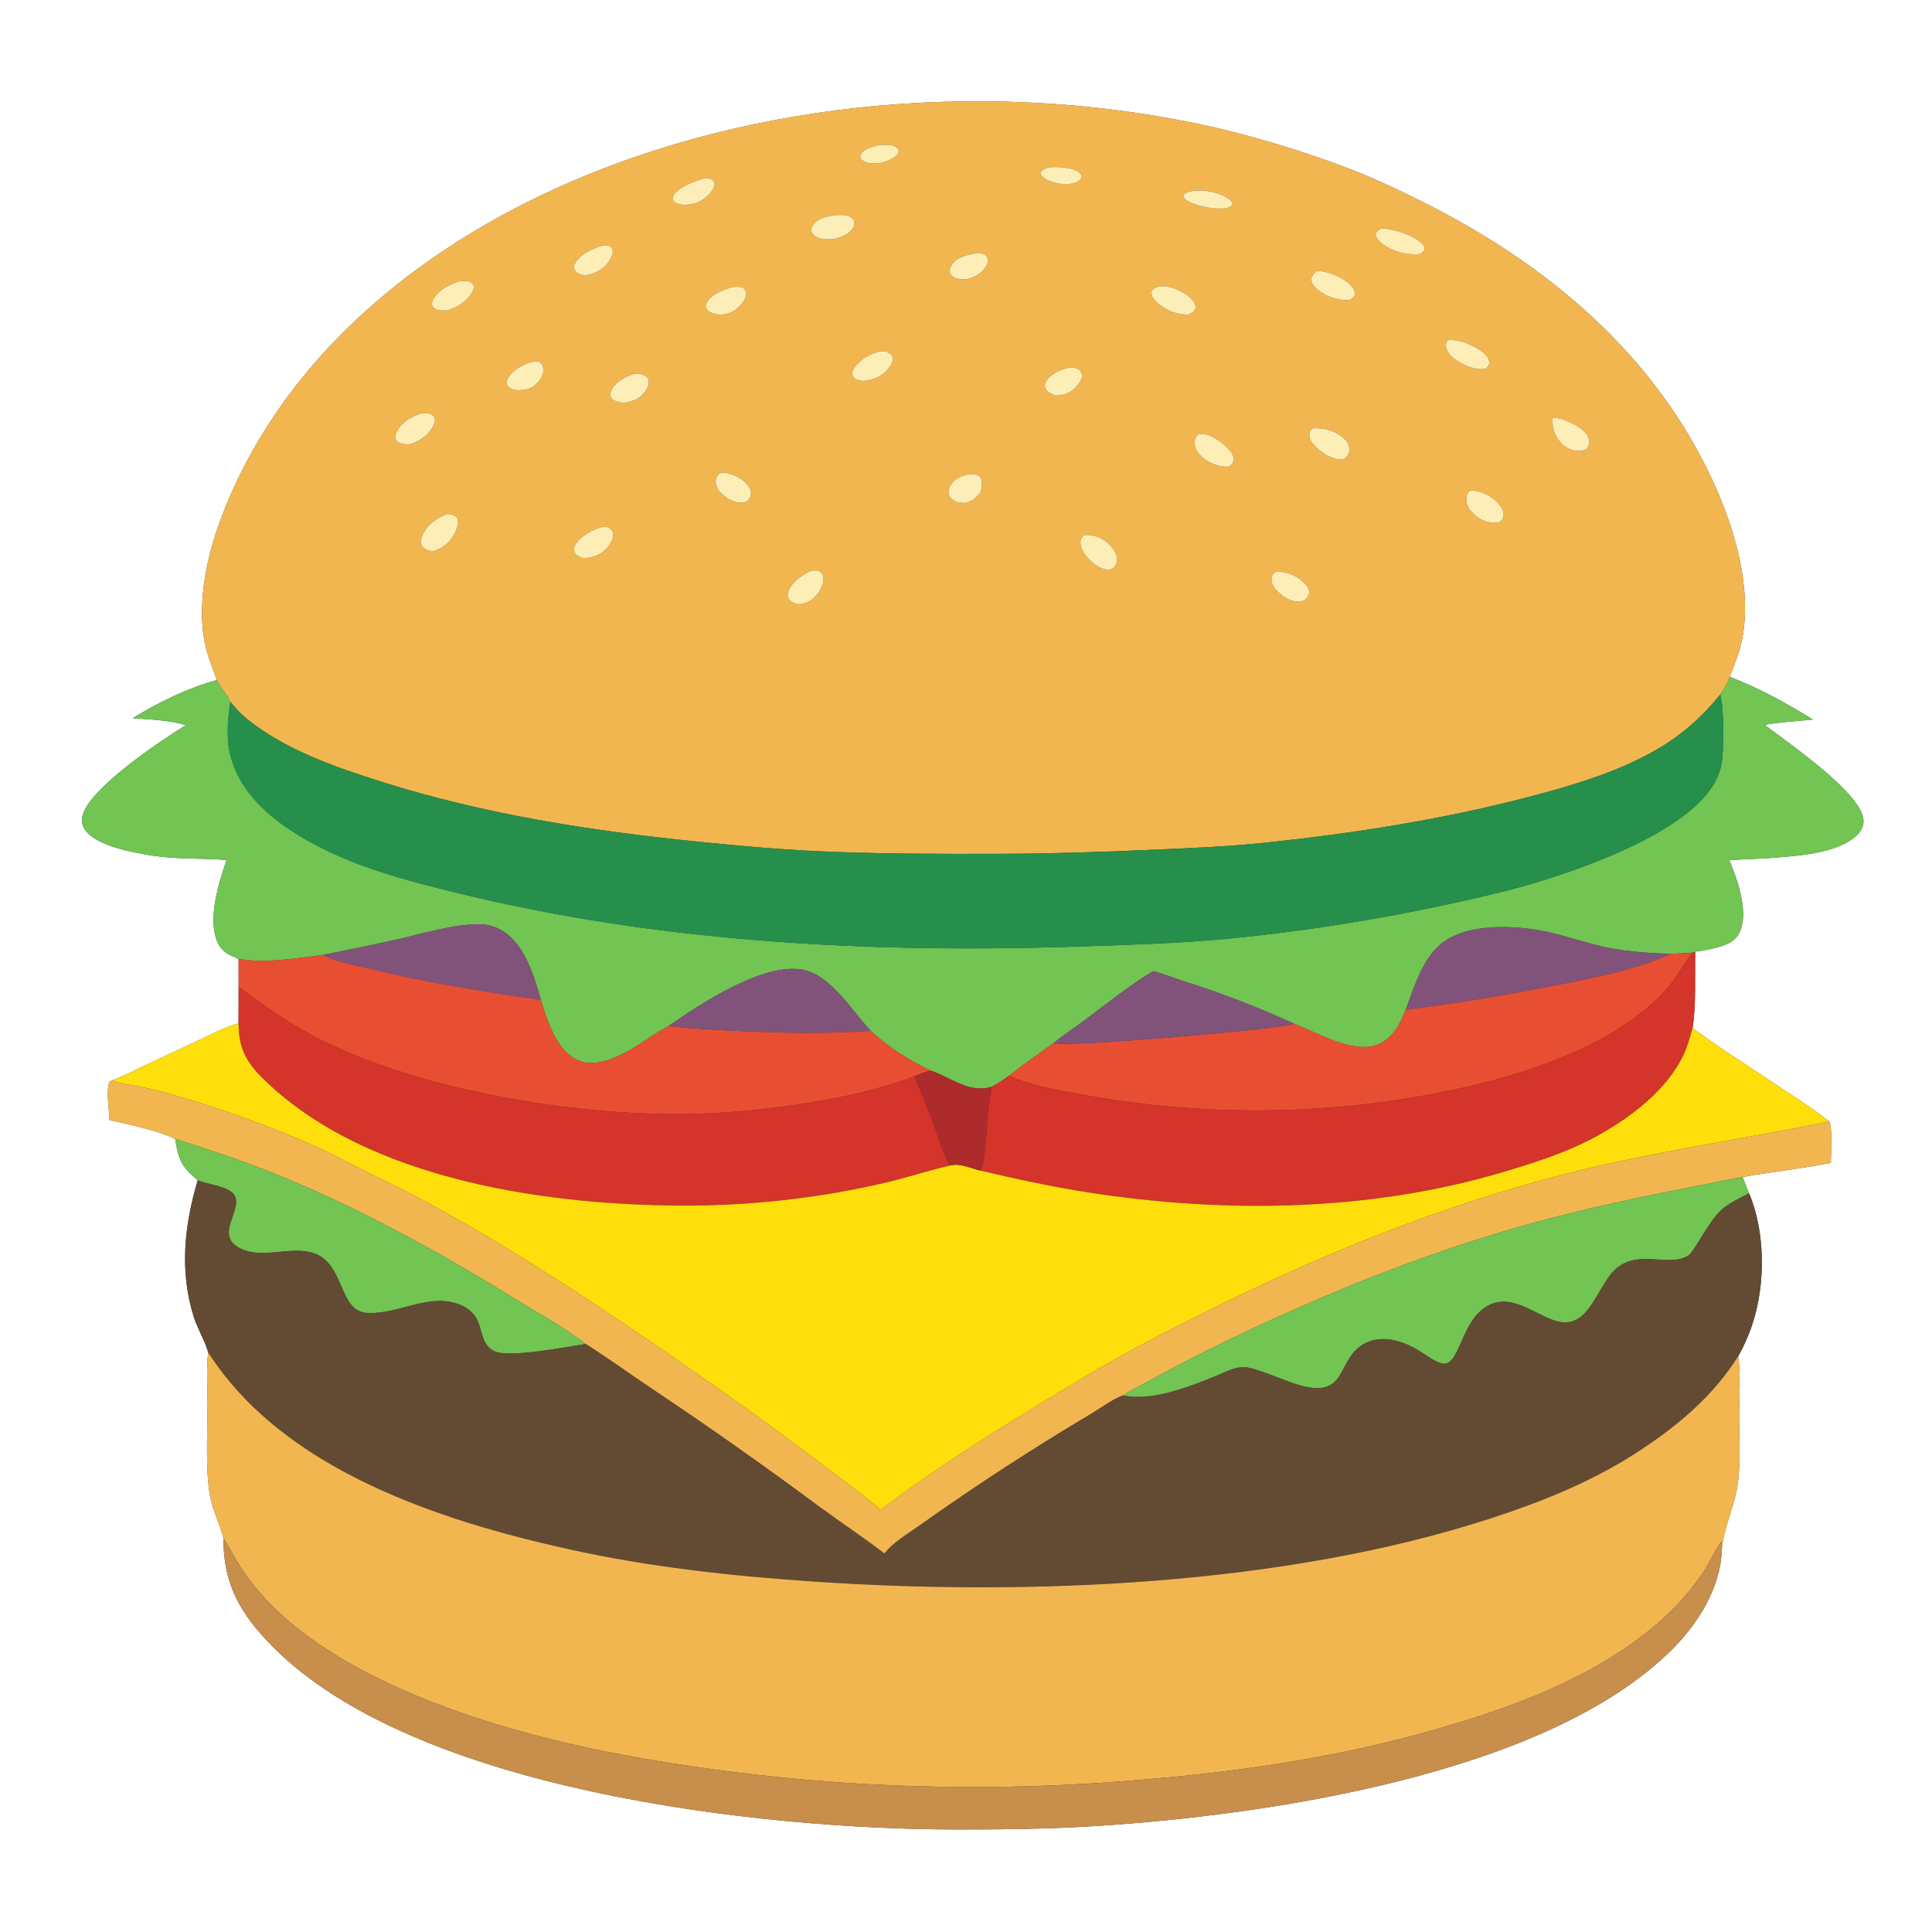<?xml version="1.0" encoding="utf-8" ?>
<svg xmlns="http://www.w3.org/2000/svg" xmlns:xlink="http://www.w3.org/1999/xlink" width="1024" height="1024">
	<rect width="100%" height="100%" fill="#333333" stroke="none"/>
	<path fill="white" d="M0 0L1024 0L1024 1024L0 1024L0 0ZM916.809 358.725C919.3 352.109 922.067 345.482 923.402 338.512C928.545 311.664 919.597 280.845 908.489 256.355C877.491 188.009 819.956 139.913 753.944 106.987C740.474 100.268 727.026 93.874 712.918 88.592C690.634 80.237 667.85 73.28 644.698 67.764C530.733 41.713 400.854 51.481 294.137 100.115C216.357 135.563 147.274 193.818 116.829 275.605C109.549 295.162 104.324 320.181 108.608 340.947C109.983 347.611 112.639 354.081 114.972 360.455C99.618 364.611 83.859 372.276 70.376 380.631C79.736 381.373 89.499 381.642 98.543 384.321C85.385 392.421 47.322 417.743 43.767 432.288C43.111 434.973 43.49 437.465 45.056 439.753C51.044 448.501 70.993 451.974 80.892 453.508C94.036 455.544 106.965 454.731 120.08 455.836C115.931 467.925 109.493 488.163 115.752 500.326C118.102 504.893 122.022 506.306 126.449 508.277L126.464 523.058C126.455 529.501 126.505 535.952 126.424 542.394C118.981 544.453 112.005 548.233 105.032 551.483L74.359 565.852C69.514 568.156 64.558 570.872 59.46 572.551C58.621 572.994 58.109 572.976 57.802 573.922C56.277 578.626 57.889 588.472 58.029 593.649C69.448 596.227 82.135 598.771 92.842 603.62C94.587 614.654 96.077 618.357 104.791 625.549C97.686 649.514 95.086 673.722 102.698 697.978C104.713 704.398 108.579 710.415 110.335 716.771C109.291 725.485 110.018 735.036 110.017 743.844C110.016 758.45 108.772 778.554 111.27 792.487C112.714 800.543 116.405 807.597 118.444 815.4C118.251 839.64 127.523 855.548 144.439 872.653C220.159 949.217 402.43 969.438 505.972 969.665C531.028 969.72 556.25 969.406 581.266 967.806C671.717 962.02 819.652 940.429 885.98 874.471C900.124 860.406 911.964 841.656 912.611 821.15C913.392 810.883 918.483 800.138 920.506 789.553C922.881 777.131 921.71 762.935 921.765 750.277C921.809 740.077 922.684 728.971 921.26 718.886C923.319 715.272 925.158 711.328 926.734 707.481C935.866 685.207 936.408 654.893 927.063 632.493C925.799 629.684 924.787 626.685 923.664 623.81C939.188 621.095 954.935 619.385 970.383 616.338C970.394 612.188 971.358 597.495 969.544 594.432C962.406 588.663 954.49 583.653 946.868 578.542C930.282 567.42 913.17 556.725 897.074 544.915C899.007 534.139 898.258 516.131 898.506 504.507C899.083 504.288 898.799 504.362 899.463 504.267C904.658 503.527 910.318 502.47 915.182 500.444C918.502 499.061 921.058 496.678 922.394 493.311C926.712 482.424 920.778 466.029 916.571 455.948C924.715 455.321 932.896 455.229 941.053 454.569C954.089 453.513 976.96 451.949 985.645 441.05C987.328 438.938 987.961 436.477 987.575 433.812C985.509 419.548 947.112 393.239 935.308 384.179C943.648 382.649 952.411 382.291 960.861 381.364C946.768 372.694 932.296 364.651 916.809 358.725Z"/>
	<path fill="#F2B651" d="M114.972 360.455C112.639 354.081 109.983 347.611 108.608 340.947C104.324 320.181 109.549 295.162 116.829 275.605C147.274 193.818 216.357 135.563 294.137 100.115C400.854 51.481 530.733 41.713 644.698 67.764C667.85 73.28 690.634 80.237 712.918 88.592C727.026 93.874 740.474 100.268 753.944 106.987C819.956 139.913 877.491 188.009 908.489 256.355C919.597 280.845 928.545 311.664 923.402 338.512C922.067 345.482 919.3 352.109 916.809 358.725C915.549 362.158 913.753 365.058 911.774 368.115C902.069 380.102 891.391 389.585 877.997 397.331C856.873 409.546 832.53 416.582 809.061 422.688C763.555 434.527 717.482 441.686 670.765 446.618C651.028 448.702 631.294 449.488 611.482 450.368C584.391 451.572 557.484 452.47 530.353 452.548C498.911 452.639 467.204 452.611 435.792 451.259C413.716 450.309 391.891 448.324 369.917 446.108C313.322 440.4 256.659 431.583 202.333 414.401C177.946 406.688 150.911 397.345 130.872 381.019C127.517 378.286 124.829 375.372 122.14 371.992C120.286 367.964 116.902 364.601 114.972 360.455ZM464.867 77.085C462.366 77.908 457.777 78.949 456.417 81.444C455.711 82.74 455.879 83.035 456.297 84.346C458.614 86.441 460.99 86.684 464.047 86.537C465.214 86.474 466.379 86.388 467.543 86.277C469.985 85.306 474.826 83.845 475.969 81.275C476.273 80.59 476.264 80.439 476.383 79.767C475.729 78.419 475.134 77.818 473.693 77.309C471.22 76.436 467.439 76.765 464.867 77.085ZM556.034 88.645C554.311 89.213 553.086 89.624 551.75 90.878C551.563 91.614 551.272 91.94 551.696 92.647C553.345 95.399 558.564 96.856 561.499 97.363C563.919 97.781 566.616 97.547 569.047 97.218C570.792 96.439 572.241 95.978 573.27 94.3C573.3 92.938 573.34 92.707 572.27 91.706C568.924 88.572 560.347 88.302 556.034 88.645ZM372.935 94.609C368.217 95.99 358.634 99.335 356.677 104.32C356.466 104.858 356.493 105.293 356.479 105.84C357.44 107.289 358.242 107.79 359.951 108.172C360.725 108.346 361.513 108.476 362.295 108.61C367.649 108.484 371.647 107.26 375.513 103.286C376.852 101.909 378.924 99.418 378.8 97.353C378.729 96.155 378.107 95.591 377.106 95.031C375.956 94.388 374.189 94.524 372.935 94.609ZM632.536 101.082C630.688 101.488 629.159 101.732 627.648 102.918C627.403 103.543 627.023 103.906 627.395 104.551C629.231 107.73 637.041 109.462 640.543 110.063C643.397 110.553 646.308 110.566 649.196 110.486C650.808 110.09 652.027 109.928 653.139 108.581C653.17 107.448 653.236 107.263 652.369 106.42C648.293 102.457 639.893 100.642 634.428 100.953C633.797 100.99 633.166 101.033 632.536 101.082ZM441.775 114.106C437.824 114.875 433.498 115.649 430.993 119.152C430.327 120.084 429.938 121.128 430.071 122.288C430.22 123.585 431.004 124.553 432.054 125.259C434.797 127.105 439.036 126.987 442.185 126.653C446.001 125.598 449.971 124.316 452.152 120.729C452.809 119.647 453.02 118.752 452.758 117.507C452.503 116.295 451.475 115.402 450.429 114.828C448.031 113.511 444.414 113.995 441.775 114.106ZM732.277 121.119C730.937 121.692 729.861 122.092 729.265 123.573C728.88 124.529 729.315 125.504 729.846 126.306C732.721 130.643 740.133 133.7 745.026 134.434C747.399 134.79 750.044 134.869 752.435 134.65C753.761 133.928 754.393 133.669 755.053 132.236C755.018 130.965 754.942 130.384 754.04 129.428C749.728 124.861 738.491 121.044 732.277 121.119ZM319.483 130.054C314.295 131.686 307.286 134.7 304.65 139.818C304.272 140.551 304.199 141.276 304.114 142.083C304.849 143.862 305.737 144.682 307.53 145.394C308.331 145.712 309.094 145.887 309.95 145.997C315.348 145.139 319.525 143.125 322.768 138.504C323.889 136.906 324.977 134.812 324.788 132.786C324.688 131.711 324.003 131.11 323.124 130.568C321.917 129.823 320.812 129.946 319.483 130.054ZM515.126 134.562C510.845 135.662 506.73 136.63 504.253 140.69C503.447 142.012 503.359 143.037 503.46 144.549C504.164 146.065 504.95 146.815 506.511 147.355C508.52 148.05 510.54 148.021 512.634 147.933C516.86 146.889 520.474 144.793 522.749 140.943C523.59 139.52 523.805 138.469 523.637 136.845C522.789 135.538 522.098 134.726 520.497 134.412C518.774 134.074 516.853 134.388 515.126 134.562ZM698.155 143.489C696.687 144.401 695.237 146.048 694.992 147.841C694.725 149.793 696.539 151.906 697.872 153.088C702.661 157.335 708.853 159.224 715.171 159.085C716.567 158.276 717.377 157.836 718.082 156.297C718.242 154.56 717.904 153.622 716.826 152.308C712.472 146.998 704.78 143.984 698.155 143.489ZM243.299 149.089C237.974 150.863 232.023 153.777 229.422 159.071C229.044 159.84 228.957 160.52 228.879 161.362C229.393 162.673 229.515 163.039 230.797 163.786C232.478 164.764 235.023 164.538 236.882 164.51C242.216 163.114 247.299 159.911 250.176 155.06C250.999 153.671 251.329 152.601 250.946 150.981C250.098 149.868 249.272 149.268 247.866 149.081C246.399 148.886 244.771 148.965 243.299 149.089ZM615.053 151.655C613.415 151.939 611.847 152.386 610.78 153.793C610.136 154.641 610.179 155.349 610.455 156.351C611.495 160.123 617.63 163.764 620.956 165.134C623.912 166.352 626.681 166.688 629.84 166.732C631.267 166.106 632.685 165.471 633.412 163.984C633.943 162.897 633.688 161.764 633.15 160.745C631.016 156.698 624.432 153.157 620.118 152.196C618.457 151.825 616.748 151.74 615.053 151.655ZM388.368 152.131C383.715 153.454 377.005 155.815 374.614 160.378C374.118 161.324 374.047 161.909 374.044 162.95C374.652 164.438 375.478 165.148 376.934 165.744C378.585 166.42 380.263 166.641 382.023 166.826C386.82 166.447 389.991 164.835 393.08 161.04C394.671 159.087 395.776 157.087 395.483 154.519C394.817 153.431 394.321 152.534 392.989 152.184C391.531 151.801 389.851 152.018 388.368 152.131ZM767.355 180.089C766.438 181.67 766.075 182.929 766.63 184.766C767.821 188.704 772.196 191.46 775.723 193.144C779.58 194.985 783.454 196.152 787.742 195.424C788.611 194.208 789.445 193.429 789.319 191.805C789.103 189.014 786.217 186.728 784.067 185.343C779.065 182.123 773.361 179.96 767.355 180.089ZM466.982 186.125C461.588 187.174 456.094 190.273 452.872 194.824C451.923 196.164 451.503 197.305 451.766 198.967C452.401 200.092 453.108 200.925 454.375 201.324C455.413 201.65 456.541 201.805 457.614 201.983C463.038 201.254 467.342 199.76 470.906 195.284C472.435 193.363 473.273 191.721 473.193 189.253C472.348 187.793 471.518 186.975 469.848 186.497C468.911 186.229 467.955 186.116 466.982 186.125ZM283.217 191.577C277.975 192.614 272.889 195.216 269.72 199.684C268.916 200.819 268.393 201.897 268.596 203.322C268.733 204.285 269.451 205.132 270.262 205.643C271.487 206.414 272.839 206.644 274.244 206.862C278.664 206.7 282.081 206.148 285.15 202.687C286.849 200.772 288.24 197.945 287.963 195.317C287.834 194.093 287.446 193.042 286.447 192.255C285.442 191.462 284.421 191.522 283.217 191.577ZM567.858 194.676C563.246 195.366 557.919 197.456 554.989 201.29C554.098 202.457 553.517 203.852 553.923 205.337C554.485 207.396 556.467 208.398 558.275 209.164C558.661 209.327 559.055 209.468 559.447 209.613C563.902 209.547 566.954 208.519 570.152 205.323C571.656 203.82 573.613 201.188 573.483 198.921C573.416 197.749 573.153 197.02 572.249 196.248C570.888 195.086 569.605 194.864 567.858 194.676ZM336.316 198.101C331.523 199.666 326.663 201.857 324.197 206.586C323.583 207.764 323.42 208.639 323.519 209.981C324.048 211.198 324.583 211.895 325.831 212.39C327.55 213.072 329.274 213.518 331.123 213.425C335.675 212.706 338.998 211.498 341.847 207.642C343.015 206.061 344.181 203.791 343.84 201.757C343.62 200.445 342.802 199.587 341.67 198.99C339.981 198.098 338.182 197.989 336.316 198.101ZM223.335 219.094C217.979 220.882 212.969 223.512 210.311 228.807C209.661 230.103 209.249 231.265 209.67 232.712C209.953 233.687 210.723 234.352 211.649 234.738C213.321 235.435 215.262 235.593 217.057 235.472C222.307 233.994 226.938 230.844 229.552 225.93C230.389 224.358 230.708 223.189 230.427 221.402C229.543 220.113 228.788 219.404 227.2 219.104C225.902 218.859 224.637 218.967 223.335 219.094ZM822.999 221.3C822.41 225.685 823.572 229.992 826.271 233.527C828.669 236.668 831.828 238.598 835.778 238.982C837.881 239.186 839.237 238.819 841.123 237.918C842.048 236.042 842.84 234.558 842.13 232.431C840.707 228.171 835.736 225.458 831.866 223.736C828.955 222.441 826.213 221.499 822.999 221.3ZM695.747 226.984C694.728 228.148 693.951 228.772 693.939 230.438C693.92 233.172 696.142 235.798 698.052 237.511C701.129 240.271 706.245 243.646 710.484 243.444C711.22 243.409 711.936 243.28 712.66 243.158C714.166 241.625 715.146 240.455 715.19 238.184C715.236 235.827 714.022 233.972 712.338 232.42C707.639 228.09 701.936 226.765 695.747 226.984ZM635.196 229.96C633.735 231.655 632.946 233.083 633.149 235.402C633.421 238.498 635.514 240.979 637.86 242.844C641.669 245.87 646.475 247.802 651.376 247.262C652.655 246.49 653.36 245.937 653.838 244.407C654.311 242.894 653.64 241.381 652.816 240.132C650.251 236.244 643.789 231.223 639.215 230.237C637.916 229.958 636.52 229.976 635.196 229.96ZM381.895 250.489C380.428 251.77 379.496 252.652 379.355 254.738C379.193 257.133 380.203 259.191 381.779 260.939C384.22 263.649 388.355 266.203 392.085 266.405C393.25 266.468 394.445 266.224 395.586 266.015C396.927 264.913 397.72 263.871 397.966 262.088C398.231 260.165 397.501 258.493 396.296 257.034C393.397 253.526 388.101 250.838 383.577 250.528C383.018 250.485 382.456 250.472 381.895 250.489ZM512.333 251.568C508.628 252.599 505.372 254.102 503.509 257.653C502.788 259.027 502.453 260.645 502.937 262.161C503.526 264.002 505 265.165 506.732 265.872C508.347 266.531 510.024 266.522 511.737 266.614C515.617 265.523 517.262 263.866 519.774 260.85C520.358 257.997 521.062 255.641 519.673 252.904C517.5 251.025 515.799 251.313 513.131 251.508L512.333 251.568ZM779.066 259.989C777.57 261.592 777.022 263.105 777.19 265.327C777.45 268.768 780.055 271.802 782.704 273.788C786.663 276.757 789.74 277.311 794.563 276.874C795.809 275.888 796.582 275.275 796.874 273.591C797.255 271.392 796.301 269.363 794.924 267.7C791.729 263.843 786.427 260.493 781.366 260.094C780.6 260.039 779.833 260.003 779.066 259.989ZM236.843 272.464C231.252 274.738 226.267 278.151 223.807 283.914C223.167 285.412 222.721 287.169 223.373 288.747C223.985 290.23 225.62 291.344 227.134 291.757C227.953 291.98 228.798 292.063 229.638 292.157C234.86 290.563 238.463 287.522 241.019 282.628C242.087 280.584 243.445 277.431 242.524 275.103C241.986 273.741 240.609 272.998 239.268 272.645C238.459 272.432 237.672 272.454 236.843 272.464ZM320.096 279.06C315.03 280.139 308.14 283.838 305.167 288.252C304.382 289.418 303.84 290.837 304.317 292.244C304.962 294.147 307.152 295.111 308.878 295.796C313.786 295.678 317.635 294.616 321.205 290.997C322.952 289.227 325.072 286.11 324.96 283.491C324.901 282.124 324.597 281.334 323.589 280.374C322.538 279.373 321.45 279.218 320.096 279.06ZM574.462 283.541C573.251 284.982 572.457 286.028 572.672 288.045C573.128 292.319 576.602 296.341 579.897 298.826C582.425 300.733 585.362 302.36 588.603 301.784C588.965 301.72 589.325 301.639 589.684 301.559C591.222 300.016 592.065 298.902 592.061 296.607C592.055 293.403 590.238 290.793 588.012 288.645C583.948 284.722 579.992 283.401 574.462 283.541ZM429.725 302.547C424.976 304.92 419.687 308.334 417.825 313.614C417.418 314.77 417.3 316.099 417.896 317.218C418.76 318.836 421.076 319.861 422.811 320.12C423.277 320.189 423.748 320.219 424.217 320.257C428.66 319.318 431.335 317.731 433.932 313.938C435.44 311.734 436.883 308.41 436.353 305.682C436.131 304.544 435.57 303.67 434.573 303.058C433.039 302.117 431.402 302.309 429.725 302.547ZM676.2 303.024C674.85 304.14 674.052 304.767 673.921 306.648C673.757 308.98 674.907 311.031 676.416 312.727C679.069 315.706 683.551 318.878 687.726 318.828C688.765 318.815 689.815 318.657 690.843 318.511C692.404 317.394 693.693 316.221 693.874 314.172C694.066 312 692.477 310.008 690.986 308.625C686.825 304.766 681.834 302.864 676.2 303.024Z"/>
	<path fill="#FCEEB6" d="M467.543 86.277C466.379 86.388 465.214 86.474 464.047 86.537C460.99 86.684 458.614 86.441 456.297 84.346C455.879 83.035 455.711 82.74 456.417 81.444C457.777 78.949 462.366 77.908 464.867 77.085C467.439 76.765 471.22 76.436 473.693 77.309C475.134 77.818 475.729 78.419 476.383 79.767C476.264 80.439 476.273 80.59 475.969 81.275C474.826 83.845 469.985 85.306 467.543 86.277Z"/>
	<path fill="#FCEEB6" d="M569.047 97.218C566.616 97.547 563.919 97.781 561.499 97.363C558.564 96.856 553.345 95.399 551.696 92.647C551.272 91.94 551.563 91.614 551.75 90.878C553.086 89.624 554.311 89.213 556.034 88.645C560.347 88.302 568.924 88.572 572.27 91.706C573.34 92.707 573.3 92.938 573.27 94.3C572.241 95.978 570.792 96.439 569.047 97.218Z"/>
	<path fill="#FCEEB6" d="M362.295 108.61C361.513 108.476 360.725 108.346 359.951 108.172C358.242 107.79 357.44 107.289 356.479 105.84C356.493 105.293 356.466 104.858 356.677 104.32C358.634 99.335 368.217 95.99 372.935 94.609C374.189 94.524 375.956 94.388 377.106 95.031C378.107 95.591 378.729 96.155 378.8 97.353C378.924 99.418 376.852 101.909 375.513 103.286C371.647 107.26 367.649 108.484 362.295 108.61Z"/>
	<path fill="#FCEEB6" d="M649.196 110.486C646.308 110.566 643.397 110.553 640.543 110.063C637.041 109.462 629.231 107.73 627.395 104.551C627.023 103.906 627.403 103.543 627.648 102.918C629.159 101.732 630.688 101.488 632.536 101.082C633.166 101.033 633.797 100.99 634.428 100.953C639.893 100.642 648.293 102.457 652.369 106.42C653.236 107.263 653.17 107.448 653.139 108.581C652.027 109.928 650.808 110.09 649.196 110.486Z"/>
	<path fill="#FCEEB6" d="M442.185 126.653C439.036 126.987 434.797 127.105 432.054 125.259C431.004 124.553 430.22 123.585 430.071 122.288C429.938 121.128 430.327 120.084 430.993 119.152C433.498 115.649 437.824 114.875 441.775 114.106C444.414 113.995 448.031 113.511 450.429 114.828C451.475 115.402 452.503 116.295 452.758 117.507C453.02 118.752 452.809 119.647 452.152 120.729C449.971 124.316 446.001 125.598 442.185 126.653Z"/>
	<path fill="#FCEEB6" d="M752.435 134.65C750.044 134.869 747.399 134.79 745.026 134.434C740.133 133.7 732.721 130.643 729.846 126.306C729.315 125.504 728.88 124.529 729.265 123.573C729.861 122.092 730.937 121.692 732.277 121.119C738.491 121.044 749.728 124.861 754.04 129.428C754.942 130.384 755.018 130.965 755.053 132.236C754.393 133.669 753.761 133.928 752.435 134.65Z"/>
	<path fill="#FCEEB6" d="M309.95 145.997C309.094 145.887 308.331 145.712 307.53 145.394C305.737 144.682 304.849 143.862 304.114 142.083C304.199 141.276 304.272 140.551 304.65 139.818C307.286 134.7 314.295 131.686 319.483 130.054C320.812 129.946 321.917 129.823 323.124 130.568C324.003 131.11 324.688 131.711 324.788 132.786C324.977 134.812 323.889 136.906 322.768 138.504C319.525 143.125 315.348 145.139 309.95 145.997Z"/>
	<path fill="#FCEEB6" d="M512.634 147.933C510.54 148.021 508.52 148.05 506.511 147.355C504.95 146.815 504.164 146.065 503.46 144.549C503.359 143.037 503.447 142.012 504.253 140.69C506.73 136.63 510.845 135.662 515.126 134.562C516.853 134.388 518.774 134.074 520.497 134.412C522.098 134.726 522.789 135.538 523.637 136.845C523.805 138.469 523.59 139.52 522.749 140.943C520.474 144.793 516.86 146.889 512.634 147.933Z"/>
	<path fill="#FCEEB6" d="M715.171 159.085C708.853 159.224 702.661 157.335 697.872 153.088C696.539 151.906 694.725 149.793 694.992 147.841C695.237 146.048 696.687 144.401 698.155 143.489C704.78 143.984 712.472 146.998 716.826 152.308C717.904 153.622 718.242 154.56 718.082 156.297C717.377 157.836 716.567 158.276 715.171 159.085Z"/>
	<path fill="#FCEEB6" d="M236.882 164.51C235.023 164.538 232.478 164.764 230.797 163.786C229.515 163.039 229.393 162.673 228.879 161.362C228.957 160.52 229.044 159.84 229.422 159.071C232.023 153.777 237.974 150.863 243.299 149.089C244.771 148.965 246.399 148.886 247.866 149.081C249.272 149.268 250.098 149.868 250.946 150.981C251.329 152.601 250.999 153.671 250.176 155.06C247.299 159.911 242.216 163.114 236.882 164.51Z"/>
	<path fill="#FCEEB6" d="M629.84 166.732C626.681 166.688 623.912 166.352 620.956 165.134C617.63 163.764 611.495 160.123 610.455 156.351C610.179 155.349 610.136 154.641 610.78 153.793C611.847 152.386 613.415 151.939 615.053 151.655C616.748 151.74 618.457 151.825 620.118 152.196C624.432 153.157 631.016 156.698 633.15 160.745C633.688 161.764 633.943 162.897 633.412 163.984C632.685 165.471 631.267 166.106 629.84 166.732Z"/>
	<path fill="#FCEEB6" d="M382.023 166.826C380.263 166.641 378.585 166.42 376.934 165.744C375.478 165.148 374.652 164.438 374.044 162.95C374.047 161.909 374.118 161.324 374.614 160.378C377.005 155.815 383.715 153.454 388.368 152.131C389.851 152.018 391.531 151.801 392.989 152.184C394.321 152.534 394.817 153.431 395.483 154.519C395.776 157.087 394.671 159.087 393.08 161.04C389.991 164.835 386.82 166.447 382.023 166.826Z"/>
	<path fill="#FCEEB6" d="M787.742 195.424C783.454 196.152 779.58 194.985 775.723 193.144C772.196 191.46 767.821 188.704 766.63 184.766C766.075 182.929 766.438 181.67 767.355 180.089C773.361 179.96 779.065 182.123 784.067 185.343C786.217 186.728 789.103 189.014 789.319 191.805C789.445 193.429 788.611 194.208 787.742 195.424Z"/>
	<path fill="#FCEEB6" d="M457.614 201.983C456.541 201.805 455.413 201.65 454.375 201.324C453.108 200.925 452.401 200.092 451.766 198.967C451.503 197.305 451.923 196.164 452.872 194.824C456.094 190.273 461.588 187.174 466.982 186.125C467.955 186.116 468.911 186.229 469.848 186.497C471.518 186.975 472.348 187.793 473.193 189.253C473.273 191.721 472.435 193.363 470.906 195.284C467.342 199.76 463.038 201.254 457.614 201.983Z"/>
	<path fill="#FCEEB6" d="M274.244 206.862C272.839 206.644 271.487 206.414 270.262 205.643C269.451 205.132 268.733 204.285 268.596 203.322C268.393 201.897 268.916 200.819 269.72 199.684C272.889 195.216 277.975 192.614 283.217 191.577C284.421 191.522 285.442 191.462 286.447 192.255C287.446 193.042 287.834 194.093 287.963 195.317C288.24 197.945 286.849 200.772 285.15 202.687C282.081 206.148 278.664 206.7 274.244 206.862Z"/>
	<path fill="#FCEEB6" d="M559.447 209.613C559.055 209.468 558.661 209.327 558.275 209.164C556.467 208.398 554.485 207.396 553.923 205.337C553.517 203.852 554.098 202.457 554.989 201.29C557.919 197.456 563.246 195.366 567.858 194.676C569.605 194.864 570.888 195.086 572.249 196.248C573.153 197.02 573.416 197.749 573.483 198.921C573.613 201.188 571.656 203.82 570.152 205.323C566.954 208.519 563.902 209.547 559.447 209.613Z"/>
	<path fill="#FCEEB6" d="M331.123 213.425C329.274 213.518 327.55 213.072 325.831 212.39C324.583 211.895 324.048 211.198 323.519 209.981C323.42 208.639 323.583 207.764 324.197 206.586C326.663 201.857 331.523 199.666 336.316 198.101C338.182 197.989 339.981 198.098 341.67 198.99C342.802 199.587 343.62 200.445 343.84 201.757C344.181 203.791 343.015 206.061 341.847 207.642C338.998 211.498 335.675 212.706 331.123 213.425Z"/>
	<path fill="#FCEEB6" d="M217.057 235.472C215.262 235.593 213.321 235.435 211.649 234.738C210.723 234.352 209.953 233.687 209.67 232.712C209.249 231.265 209.661 230.103 210.311 228.807C212.969 223.512 217.979 220.882 223.335 219.094C224.637 218.967 225.902 218.859 227.2 219.104C228.788 219.404 229.543 220.113 230.427 221.402C230.708 223.189 230.389 224.358 229.552 225.93C226.938 230.844 222.307 233.994 217.057 235.472Z"/>
	<path fill="#FCEEB6" d="M841.123 237.918C839.237 238.819 837.881 239.186 835.778 238.982C831.828 238.598 828.669 236.668 826.271 233.527C823.572 229.992 822.41 225.685 822.999 221.3C826.213 221.499 828.955 222.441 831.866 223.736C835.736 225.458 840.707 228.171 842.13 232.431C842.84 234.558 842.048 236.042 841.123 237.918Z"/>
	<path fill="#FCEEB6" d="M712.66 243.158C711.936 243.28 711.22 243.409 710.484 243.444C706.245 243.646 701.129 240.271 698.052 237.511C696.142 235.798 693.92 233.172 693.939 230.438C693.951 228.772 694.728 228.148 695.747 226.984C701.936 226.765 707.639 228.09 712.338 232.42C714.022 233.972 715.236 235.827 715.19 238.184C715.146 240.455 714.166 241.625 712.66 243.158Z"/>
	<path fill="#FCEEB6" d="M651.376 247.262C646.475 247.802 641.669 245.87 637.86 242.844C635.514 240.979 633.421 238.498 633.149 235.402C632.946 233.083 633.735 231.655 635.196 229.96C636.52 229.976 637.916 229.958 639.215 230.237C643.789 231.223 650.251 236.244 652.816 240.132C653.64 241.381 654.311 242.894 653.838 244.407C653.36 245.937 652.655 246.49 651.376 247.262Z"/>
	<path fill="#FCEEB6" d="M395.586 266.015C394.445 266.224 393.25 266.468 392.085 266.405C388.355 266.203 384.22 263.649 381.779 260.939C380.203 259.191 379.193 257.133 379.355 254.738C379.496 252.652 380.428 251.77 381.895 250.489C382.456 250.472 383.018 250.485 383.577 250.528C388.101 250.838 393.397 253.526 396.296 257.034C397.501 258.493 398.231 260.165 397.966 262.088C397.72 263.871 396.927 264.913 395.586 266.015Z"/>
	<path fill="#FCEEB6" d="M511.737 266.614C510.024 266.522 508.347 266.531 506.732 265.872C505 265.165 503.526 264.002 502.937 262.161C502.453 260.645 502.788 259.027 503.509 257.653C505.372 254.102 508.628 252.599 512.333 251.568L513.131 251.508C515.799 251.313 517.5 251.025 519.673 252.904C521.062 255.641 520.358 257.997 519.774 260.85C517.262 263.866 515.617 265.523 511.737 266.614Z"/>
	<path fill="#FCEEB6" d="M794.563 276.874C789.74 277.311 786.663 276.757 782.704 273.788C780.055 271.802 777.45 268.768 777.19 265.327C777.022 263.105 777.57 261.592 779.066 259.989C779.833 260.003 780.6 260.039 781.366 260.094C786.427 260.493 791.729 263.843 794.924 267.7C796.301 269.363 797.255 271.392 796.874 273.591C796.582 275.275 795.809 275.888 794.563 276.874Z"/>
	<path fill="#FCEEB6" d="M229.638 292.157C228.798 292.063 227.953 291.98 227.134 291.757C225.62 291.344 223.985 290.23 223.373 288.747C222.721 287.169 223.167 285.412 223.807 283.914C226.267 278.151 231.252 274.738 236.843 272.464C237.672 272.454 238.459 272.432 239.268 272.645C240.609 272.998 241.986 273.741 242.524 275.103C243.445 277.431 242.087 280.584 241.019 282.628C238.463 287.522 234.86 290.563 229.638 292.157Z"/>
	<path fill="#FCEEB6" d="M308.878 295.796C307.152 295.111 304.962 294.147 304.317 292.244C303.84 290.837 304.382 289.418 305.167 288.252C308.14 283.838 315.03 280.139 320.096 279.06C321.45 279.218 322.538 279.373 323.589 280.374C324.597 281.334 324.901 282.124 324.96 283.491C325.072 286.11 322.952 289.227 321.205 290.997C317.635 294.616 313.786 295.678 308.878 295.796Z"/>
	<path fill="#FCEEB6" d="M589.684 301.559C589.325 301.639 588.965 301.72 588.603 301.784C585.362 302.36 582.425 300.733 579.897 298.826C576.602 296.341 573.128 292.319 572.672 288.045C572.457 286.028 573.251 284.982 574.462 283.541C579.992 283.401 583.948 284.722 588.012 288.645C590.238 290.793 592.055 293.403 592.061 296.607C592.065 298.902 591.222 300.016 589.684 301.559Z"/>
	<path fill="#FCEEB6" d="M424.217 320.257C423.748 320.219 423.277 320.189 422.811 320.12C421.076 319.861 418.76 318.836 417.896 317.218C417.3 316.099 417.418 314.77 417.825 313.614C419.687 308.334 424.976 304.92 429.725 302.547C431.402 302.309 433.039 302.117 434.573 303.058C435.57 303.67 436.131 304.544 436.353 305.682C436.883 308.41 435.44 311.734 433.932 313.938C431.335 317.731 428.66 319.318 424.217 320.257Z"/>
	<path fill="#FCEEB6" d="M690.843 318.511C689.815 318.657 688.765 318.815 687.726 318.828C683.551 318.878 679.069 315.706 676.416 312.727C674.907 311.031 673.757 308.98 673.921 306.648C674.052 304.767 674.85 304.14 676.2 303.024C681.834 302.864 686.825 304.766 690.986 308.625C692.477 310.008 694.066 312 693.874 314.172C693.693 316.221 692.404 317.394 690.843 318.511Z"/>
	<path fill="#72C453" d="M916.809 358.725C932.296 364.651 946.768 372.694 960.861 381.364C952.411 382.291 943.648 382.649 935.308 384.179C947.112 393.239 985.509 419.548 987.575 433.812C987.961 436.477 987.328 438.938 985.645 441.05C976.96 451.949 954.089 453.513 941.053 454.569C932.896 455.229 924.715 455.321 916.571 455.948C920.778 466.029 926.712 482.424 922.394 493.311C921.058 496.678 918.502 499.061 915.182 500.444C910.318 502.47 904.658 503.527 899.463 504.267C898.799 504.362 899.083 504.288 898.506 504.507L896.883 504.931L885.404 505.6C874.369 505.107 863.493 504.569 852.629 502.402C841.3 500.142 830.466 496.075 819.206 493.742C802.706 490.323 776.156 488.922 762.689 501.228C753.445 509.677 749.329 523.761 745.057 535.199C742.011 542.82 738.369 550.265 730.282 553.612C717.474 558.914 698.07 547.228 685.898 542.574C666.559 533.76 646.702 526.128 626.437 519.72C621.39 518.073 616.405 516.118 611.288 514.709C598.87 522.174 587.511 531.244 575.957 539.944C570.267 544.228 564.176 548.167 558.675 552.671C550.672 558.409 542.475 564.055 534.783 570.199C531.826 572.233 528.865 574.51 525.586 575.987C514.069 579.783 504.287 571.289 493.962 567.694L493.253 567.452C481.167 561.549 471.38 555.443 461.46 546.358C451.526 535.759 440.251 516.654 425.311 513.963C404.303 510.179 371.361 532 354.507 543.702C343.419 549.746 333.793 558.277 321.486 562.063C315.875 563.789 310.019 564.143 304.727 561.208C294.692 555.64 289.729 540.2 286.653 529.965C283.18 517.742 278.469 501.624 267.349 494.021C263.541 491.408 259.052 489.967 254.435 489.874C241.358 489.543 222.838 495.146 209.955 498.061C197.022 500.886 184.062 503.585 171.077 506.157C156.636 507.916 140.879 510.713 126.449 508.277C122.022 506.306 118.102 504.893 115.752 500.326C109.493 488.163 115.931 467.925 120.08 455.836C106.965 454.731 94.036 455.544 80.892 453.508C70.993 451.974 51.044 448.501 45.056 439.753C43.49 437.465 43.111 434.973 43.767 432.288C47.322 417.743 85.385 392.421 98.543 384.321C89.499 381.642 79.736 381.373 70.376 380.631C83.859 372.276 99.618 364.611 114.972 360.455C116.902 364.601 120.286 367.964 122.14 371.992C120.785 380.902 119.782 390.866 121.963 399.717C126.99 420.119 142.948 433.622 160.253 443.912C185.886 459.154 215.589 466.766 244.322 473.742C350.375 499.489 460.941 505.22 569.713 501.74C596.392 500.887 622.881 500.073 649.482 497.679C699.8 492.79 749.692 484.214 798.756 472.023C828.895 464.362 892.068 443.458 908.376 415.527C910.286 412.256 911.693 408.753 912.395 405.021C913.856 397.262 913.803 375.645 911.774 368.115C913.753 365.058 915.549 362.158 916.809 358.725Z"/>
	<path fill="#258F4B" d="M911.774 368.115C913.803 375.645 913.856 397.262 912.395 405.021C911.693 408.753 910.286 412.256 908.376 415.527C892.068 443.458 828.895 464.362 798.756 472.023C749.692 484.214 699.8 492.79 649.482 497.679C622.881 500.073 596.392 500.887 569.713 501.74C460.941 505.22 350.375 499.489 244.322 473.742C215.589 466.766 185.886 459.154 160.253 443.912C142.948 433.622 126.99 420.119 121.963 399.717C119.782 390.866 120.785 380.902 122.14 371.992C124.829 375.372 127.517 378.286 130.872 381.019C150.911 397.345 177.946 406.688 202.333 414.401C256.659 431.583 313.322 440.4 369.917 446.108C391.891 448.324 413.716 450.309 435.792 451.259C467.204 452.611 498.911 452.639 530.353 452.548C557.484 452.47 584.391 451.572 611.482 450.368C631.294 449.488 651.028 448.702 670.765 446.618C717.482 441.686 763.555 434.527 809.061 422.688C832.53 416.582 856.873 409.546 877.997 397.331C891.391 389.585 902.069 380.102 911.774 368.115Z"/>
	<path fill="#81537B" d="M171.077 506.157C184.062 503.585 197.022 500.886 209.955 498.061C222.838 495.146 241.358 489.543 254.435 489.874C259.052 489.967 263.541 491.408 267.349 494.021C278.469 501.624 283.18 517.742 286.653 529.965C255.372 525.502 224.375 520.51 193.662 512.951C186.472 511.181 177.621 509.657 171.077 506.157Z"/>
	<path fill="#81537B" d="M745.057 535.199C749.329 523.761 753.445 509.677 762.689 501.228C776.156 488.922 802.706 490.323 819.206 493.742C830.466 496.075 841.3 500.142 852.629 502.402C863.493 504.569 874.369 505.107 885.404 505.6C866.931 514.31 840.069 519.264 819.834 523.145C795.058 528.04 770.117 532.061 745.057 535.199Z"/>
	<path fill="#E84F32" d="M885.404 505.6L896.883 504.931L896.491 505.479C891.213 512.969 887.401 520.26 880.881 526.917C850.029 558.423 796.428 573.262 754.196 580.759C694.161 591.397 632.702 591.138 572.759 579.996C560.533 577.731 546.117 575.328 534.783 570.199C542.475 564.055 550.672 558.409 558.675 552.671C558.937 552.764 559.196 552.865 559.46 552.949C566.289 555.116 680.545 545.351 685.898 542.574C698.07 547.228 717.474 558.914 730.282 553.612C738.369 550.265 742.011 542.82 745.057 535.199C770.117 532.061 795.058 528.04 819.834 523.145C840.069 519.264 866.931 514.31 885.404 505.6Z"/>
	<path fill="#D43429" d="M896.883 504.931L898.506 504.507C898.258 516.131 899.007 534.139 897.074 544.915C895.682 550.001 894.295 555.021 891.976 559.783C883.223 577.761 865.072 591.569 848.028 601.251C831.78 610.481 813.349 616.306 795.495 621.568C725.632 642.158 649.3 643.161 577.666 632.155C558.062 629.143 538.867 624.949 519.565 620.419C522.746 615.371 522.962 595.31 523.687 588.548C524.139 584.324 524.914 580.176 525.586 575.987C528.865 574.51 531.826 572.233 534.783 570.199C546.117 575.328 560.533 577.731 572.759 579.996C632.702 591.138 694.161 591.397 754.196 580.759C796.428 573.262 850.029 558.423 880.881 526.917C887.401 520.26 891.213 512.969 896.491 505.479L896.883 504.931Z"/>
	<path fill="#E84F32" d="M126.449 508.277C140.879 510.713 156.636 507.916 171.077 506.157C177.621 509.657 186.472 511.181 193.662 512.951C224.375 520.51 255.372 525.502 286.653 529.965C289.729 540.2 294.692 555.64 304.727 561.208C310.019 564.143 315.875 563.789 321.486 562.063C333.793 558.277 343.419 549.746 354.507 543.702C366.594 545.352 378.792 545.805 390.963 546.39C414.561 547.525 437.853 547.934 461.46 546.358C471.38 555.443 481.167 561.549 493.253 567.452C490.231 568.124 487.57 569.21 484.741 570.433C465.046 577.864 445.04 582.027 424.293 585.181C403.216 588.384 381.549 590.404 360.211 590.491C301.264 590.731 223.992 577.793 170.814 551.496C154.967 543.659 140.646 533.5 126.464 523.058L126.449 508.277Z"/>
	<path fill="#81537B" d="M354.507 543.702C371.361 532 404.303 510.179 425.311 513.963C440.251 516.654 451.526 535.759 461.46 546.358C437.853 547.934 414.561 547.525 390.963 546.39C378.792 545.805 366.594 545.352 354.507 543.702Z"/>
	<path fill="#81537B" d="M685.898 542.574C680.545 545.351 566.289 555.116 559.46 552.949C559.196 552.865 558.937 552.764 558.675 552.671C564.176 548.167 570.267 544.228 575.957 539.944C587.511 531.244 598.87 522.174 611.288 514.709C616.405 516.118 621.39 518.073 626.437 519.72C646.702 526.128 666.559 533.76 685.898 542.574Z"/>
	<path fill="#D43429" d="M126.464 523.058C140.646 533.5 154.967 543.659 170.814 551.496C223.992 577.793 301.264 590.731 360.211 590.491C381.549 590.404 403.216 588.384 424.293 585.181C445.04 582.027 465.046 577.864 484.741 570.433C488.021 578.419 491.215 586.44 494.323 594.495C496.42 600.015 500.441 613.531 503.548 617.763C491.828 620.413 480.289 624.308 468.524 627.024C435.699 634.6 402.152 638.605 368.466 638.971C293.715 639.557 194.722 626.478 139.053 571.346C130.101 562.48 126.525 555.083 126.424 542.394C126.505 535.952 126.455 529.501 126.464 523.058Z"/>
	<path fill="#FEDF0B" d="M59.46 572.551C64.558 570.872 69.514 568.156 74.359 565.852L105.032 551.483C112.005 548.233 118.981 544.453 126.424 542.394C126.525 555.083 130.101 562.48 139.053 571.346C194.722 626.478 293.715 639.557 368.466 638.971C402.152 638.605 435.699 634.6 468.524 627.024C480.289 624.308 491.828 620.413 503.548 617.763C508.668 616.292 514.534 619.203 519.565 620.419C538.867 624.949 558.062 629.143 577.666 632.155C649.3 643.161 725.632 642.158 795.495 621.568C813.349 616.306 831.78 610.481 848.028 601.251C865.072 591.569 883.223 577.761 891.976 559.783C894.295 555.021 895.682 550.001 897.074 544.915C913.17 556.725 930.282 567.42 946.868 578.542C954.49 583.653 962.406 588.663 969.544 594.432C922.496 604.118 875.056 610.54 828.448 622.562C763.582 639.293 701.593 664.331 641.666 694.073C624.834 702.427 608.165 710.826 591.757 720.011C578.635 727.356 565.797 735.259 552.931 743.04C523.286 760.967 494.564 779.424 466.781 800.162C456.593 791.763 446.093 783.992 435.571 776.029C411.574 757.899 387.184 740.294 362.42 723.226C317.012 691.844 270.716 661.051 222.015 634.968C213.286 630.293 204.337 626.136 195.48 621.726C184.242 616.13 173.19 610.062 161.63 605.155C138.397 595.236 114.565 586.781 90.275 579.84C84.254 578.125 78.241 576.808 72.112 575.561C68.451 574.816 63.69 574.394 60.303 572.931C60.02 572.809 59.741 572.678 59.46 572.551Z"/>
	<path fill="#AD2B2B" d="M484.741 570.433C487.57 569.21 490.231 568.124 493.253 567.452L493.962 567.694C504.287 571.289 514.069 579.783 525.586 575.987C524.914 580.176 524.139 584.324 523.687 588.548C522.962 595.31 522.746 615.371 519.565 620.419C514.534 619.203 508.668 616.292 503.548 617.763C500.441 613.531 496.42 600.015 494.323 594.495C491.215 586.44 488.021 578.419 484.741 570.433Z"/>
	<path fill="#F2B651" d="M58.029 593.649C57.889 588.472 56.277 578.626 57.802 573.922C58.109 572.976 58.621 572.994 59.46 572.551C59.741 572.678 60.02 572.809 60.303 572.931C63.69 574.394 68.451 574.816 72.112 575.561C78.241 576.808 84.254 578.125 90.275 579.84C114.565 586.781 138.397 595.236 161.63 605.155C173.19 610.062 184.242 616.13 195.48 621.726C204.337 626.136 213.286 630.293 222.015 634.968C270.716 661.051 317.012 691.844 362.42 723.226C387.184 740.294 411.574 757.899 435.571 776.029C446.093 783.992 456.593 791.763 466.781 800.162C494.564 779.424 523.286 760.967 552.931 743.04C565.797 735.259 578.635 727.356 591.757 720.011C608.165 710.826 624.834 702.427 641.666 694.073C701.593 664.331 763.582 639.293 828.448 622.562C875.056 610.54 922.496 604.118 969.544 594.432C971.358 597.495 970.394 612.188 970.383 616.338C954.935 619.385 939.188 621.095 923.664 623.81C887.585 630.892 851.656 637.62 816.111 647.211C760.963 662.092 707.33 683.392 655.831 707.937C640.822 715.09 626.264 722.454 611.695 730.46C606.311 733.419 600.41 736.157 595.353 739.611C591.039 740.755 582.917 746.609 578.838 749.062C547.776 767.501 517.478 787.199 488.021 808.107C481.759 812.606 473.472 817.346 468.775 823.445C457.702 814.904 445.941 807.207 434.677 798.905C405.075 776.931 374.928 755.698 344.266 735.228C332.974 727.618 321.952 719.67 310.452 712.362C298.853 703.28 285.276 696.026 272.733 688.269C231.611 662.839 188.303 639.138 143.356 621.177C126.824 614.571 109.789 609.058 92.842 603.62C82.135 598.771 69.448 596.227 58.029 593.649Z"/>
	<path fill="#72C453" d="M92.842 603.62C109.789 609.058 126.824 614.571 143.356 621.177C188.303 639.138 231.611 662.839 272.733 688.269C285.276 696.026 298.853 703.28 310.452 712.362C300.766 713.746 270.004 719.949 262.03 716.19C255.816 713.26 255.672 706.511 253.504 700.9C253.295 700.364 253.056 699.839 252.79 699.329C248.984 691.996 240.036 689.362 232.276 689.558C219.511 689.88 206.697 696.848 194.141 695.844C179.435 694.667 182.62 669.683 166.375 664.255C154.17 660.177 139.562 667.455 127.752 661.903C113.121 655.024 128.333 642.179 124.475 633.878C122.135 628.841 109.79 627.823 104.791 625.549C96.077 618.357 94.587 614.654 92.842 603.62Z"/>
	<path fill="#72C453" d="M595.353 739.611C600.41 736.157 606.311 733.419 611.695 730.46C626.264 722.454 640.822 715.09 655.831 707.937C707.33 683.392 760.963 662.092 816.111 647.211C851.656 637.62 887.585 630.892 923.664 623.81C924.787 626.685 925.799 629.684 927.063 632.493C922.209 635.008 916.927 637.376 912.752 640.954C905.69 647.004 898.249 663.22 894.927 665.4C885.152 671.816 869.75 662.463 857.566 671.613C846.371 680.02 842.951 706.113 824.121 700C813.311 696.49 801.688 686.026 789.779 691.482C773.706 698.846 774.074 725.886 763.738 722.567C759.67 721.261 755.638 718.089 752.019 715.865C743.912 710.883 732.958 707.283 723.845 711.834C707.391 720.051 715.661 742.496 687.178 733.734C680.238 731.599 665.571 724.873 659.513 724.625C654.201 724.408 648.385 727.749 643.574 729.68C629.959 735.143 610.201 742.971 595.353 739.611Z"/>
	<path fill="#634A33" d="M104.791 625.549C109.79 627.823 122.135 628.841 124.475 633.878C128.333 642.179 113.121 655.024 127.752 661.903C139.562 667.455 154.17 660.177 166.375 664.255C182.62 669.683 179.435 694.667 194.141 695.844C206.697 696.848 219.511 689.88 232.276 689.558C240.036 689.362 248.984 691.996 252.79 699.329C253.056 699.839 253.295 700.364 253.504 700.9C255.672 706.511 255.816 713.26 262.03 716.19C270.004 719.949 300.766 713.746 310.452 712.362C321.952 719.67 332.974 727.618 344.266 735.228C374.928 755.698 405.075 776.931 434.677 798.905C445.941 807.207 457.702 814.904 468.775 823.445C473.472 817.346 481.759 812.606 488.021 808.107C517.478 787.199 547.776 767.501 578.838 749.062C582.917 746.609 591.039 740.755 595.353 739.611C610.201 742.971 629.959 735.143 643.574 729.68C648.385 727.749 654.201 724.408 659.513 724.625C665.571 724.873 680.238 731.599 687.178 733.734C715.661 742.496 707.391 720.051 723.845 711.834C732.958 707.283 743.912 710.883 752.019 715.865C755.638 718.089 759.67 721.261 763.738 722.567C774.074 725.886 773.706 698.846 789.779 691.482C801.688 686.026 813.311 696.49 824.121 700C842.951 706.113 846.371 680.02 857.566 671.613C869.75 662.463 885.152 671.816 894.927 665.4C898.249 663.22 905.69 647.004 912.752 640.954C916.927 637.376 922.209 635.008 927.063 632.493C936.408 654.893 935.866 685.207 926.734 707.481C925.158 711.328 923.319 715.272 921.26 718.886C907.534 740.687 887.778 756.906 866.323 770.628C842.526 785.848 816.184 796.318 789.42 804.998C680.197 840.419 545.132 846.014 430.975 838.247C387.526 835.291 344.086 830.562 301.516 821.129C233.103 805.968 150.09 779.071 110.335 716.771C108.579 710.415 104.713 704.398 102.698 697.978C95.086 673.722 97.686 649.514 104.791 625.549Z"/>
	<path fill="#F2B651" d="M118.444 815.4C116.405 807.597 112.714 800.543 111.27 792.487C108.772 778.554 110.016 758.45 110.017 743.844C110.018 735.036 109.291 725.485 110.335 716.771C150.09 779.071 233.103 805.968 301.516 821.129C344.086 830.562 387.526 835.291 430.975 838.247C545.132 846.014 680.197 840.419 789.42 804.998C816.184 796.318 842.526 785.848 866.323 770.628C887.778 756.906 907.534 740.687 921.26 718.886C922.684 728.971 921.809 740.077 921.765 750.277C921.71 762.935 922.881 777.131 920.506 789.553C918.483 800.138 913.392 810.883 912.611 821.15C912.63 819.734 912.69 818.446 912.275 817.072C908.751 821.951 906.306 827.944 902.919 833.04C891.497 850.225 876.651 863.387 859.572 874.76C830.694 893.99 797.257 906.035 764.158 915.713C711.527 931.103 657.655 939.116 603.102 943.456C509.129 951.491 414.496 946.475 321.9 928.552C262.836 916.669 182.793 892.603 140.712 847.476C134.92 841.236 129.779 834.422 125.369 827.14C123.177 823.535 121.314 819.628 118.953 816.144L118.444 815.4Z"/>
	<path fill="#C78E4C" d="M118.444 815.4L118.953 816.144C121.314 819.628 123.177 823.535 125.369 827.14C129.779 834.422 134.92 841.236 140.712 847.476C182.793 892.603 262.836 916.669 321.9 928.552C414.496 946.475 509.129 951.491 603.102 943.456C657.655 939.116 711.527 931.103 764.158 915.713C797.257 906.035 830.694 893.99 859.572 874.76C876.651 863.387 891.497 850.225 902.919 833.04C906.306 827.944 908.751 821.951 912.275 817.072C912.69 818.446 912.63 819.734 912.611 821.15C911.964 841.656 900.124 860.406 885.98 874.471C819.652 940.429 671.717 962.02 581.266 967.806C556.25 969.406 531.028 969.72 505.972 969.665C402.43 969.438 220.159 949.217 144.439 872.653C127.523 855.548 118.251 839.64 118.444 815.4Z"/>
</svg>

